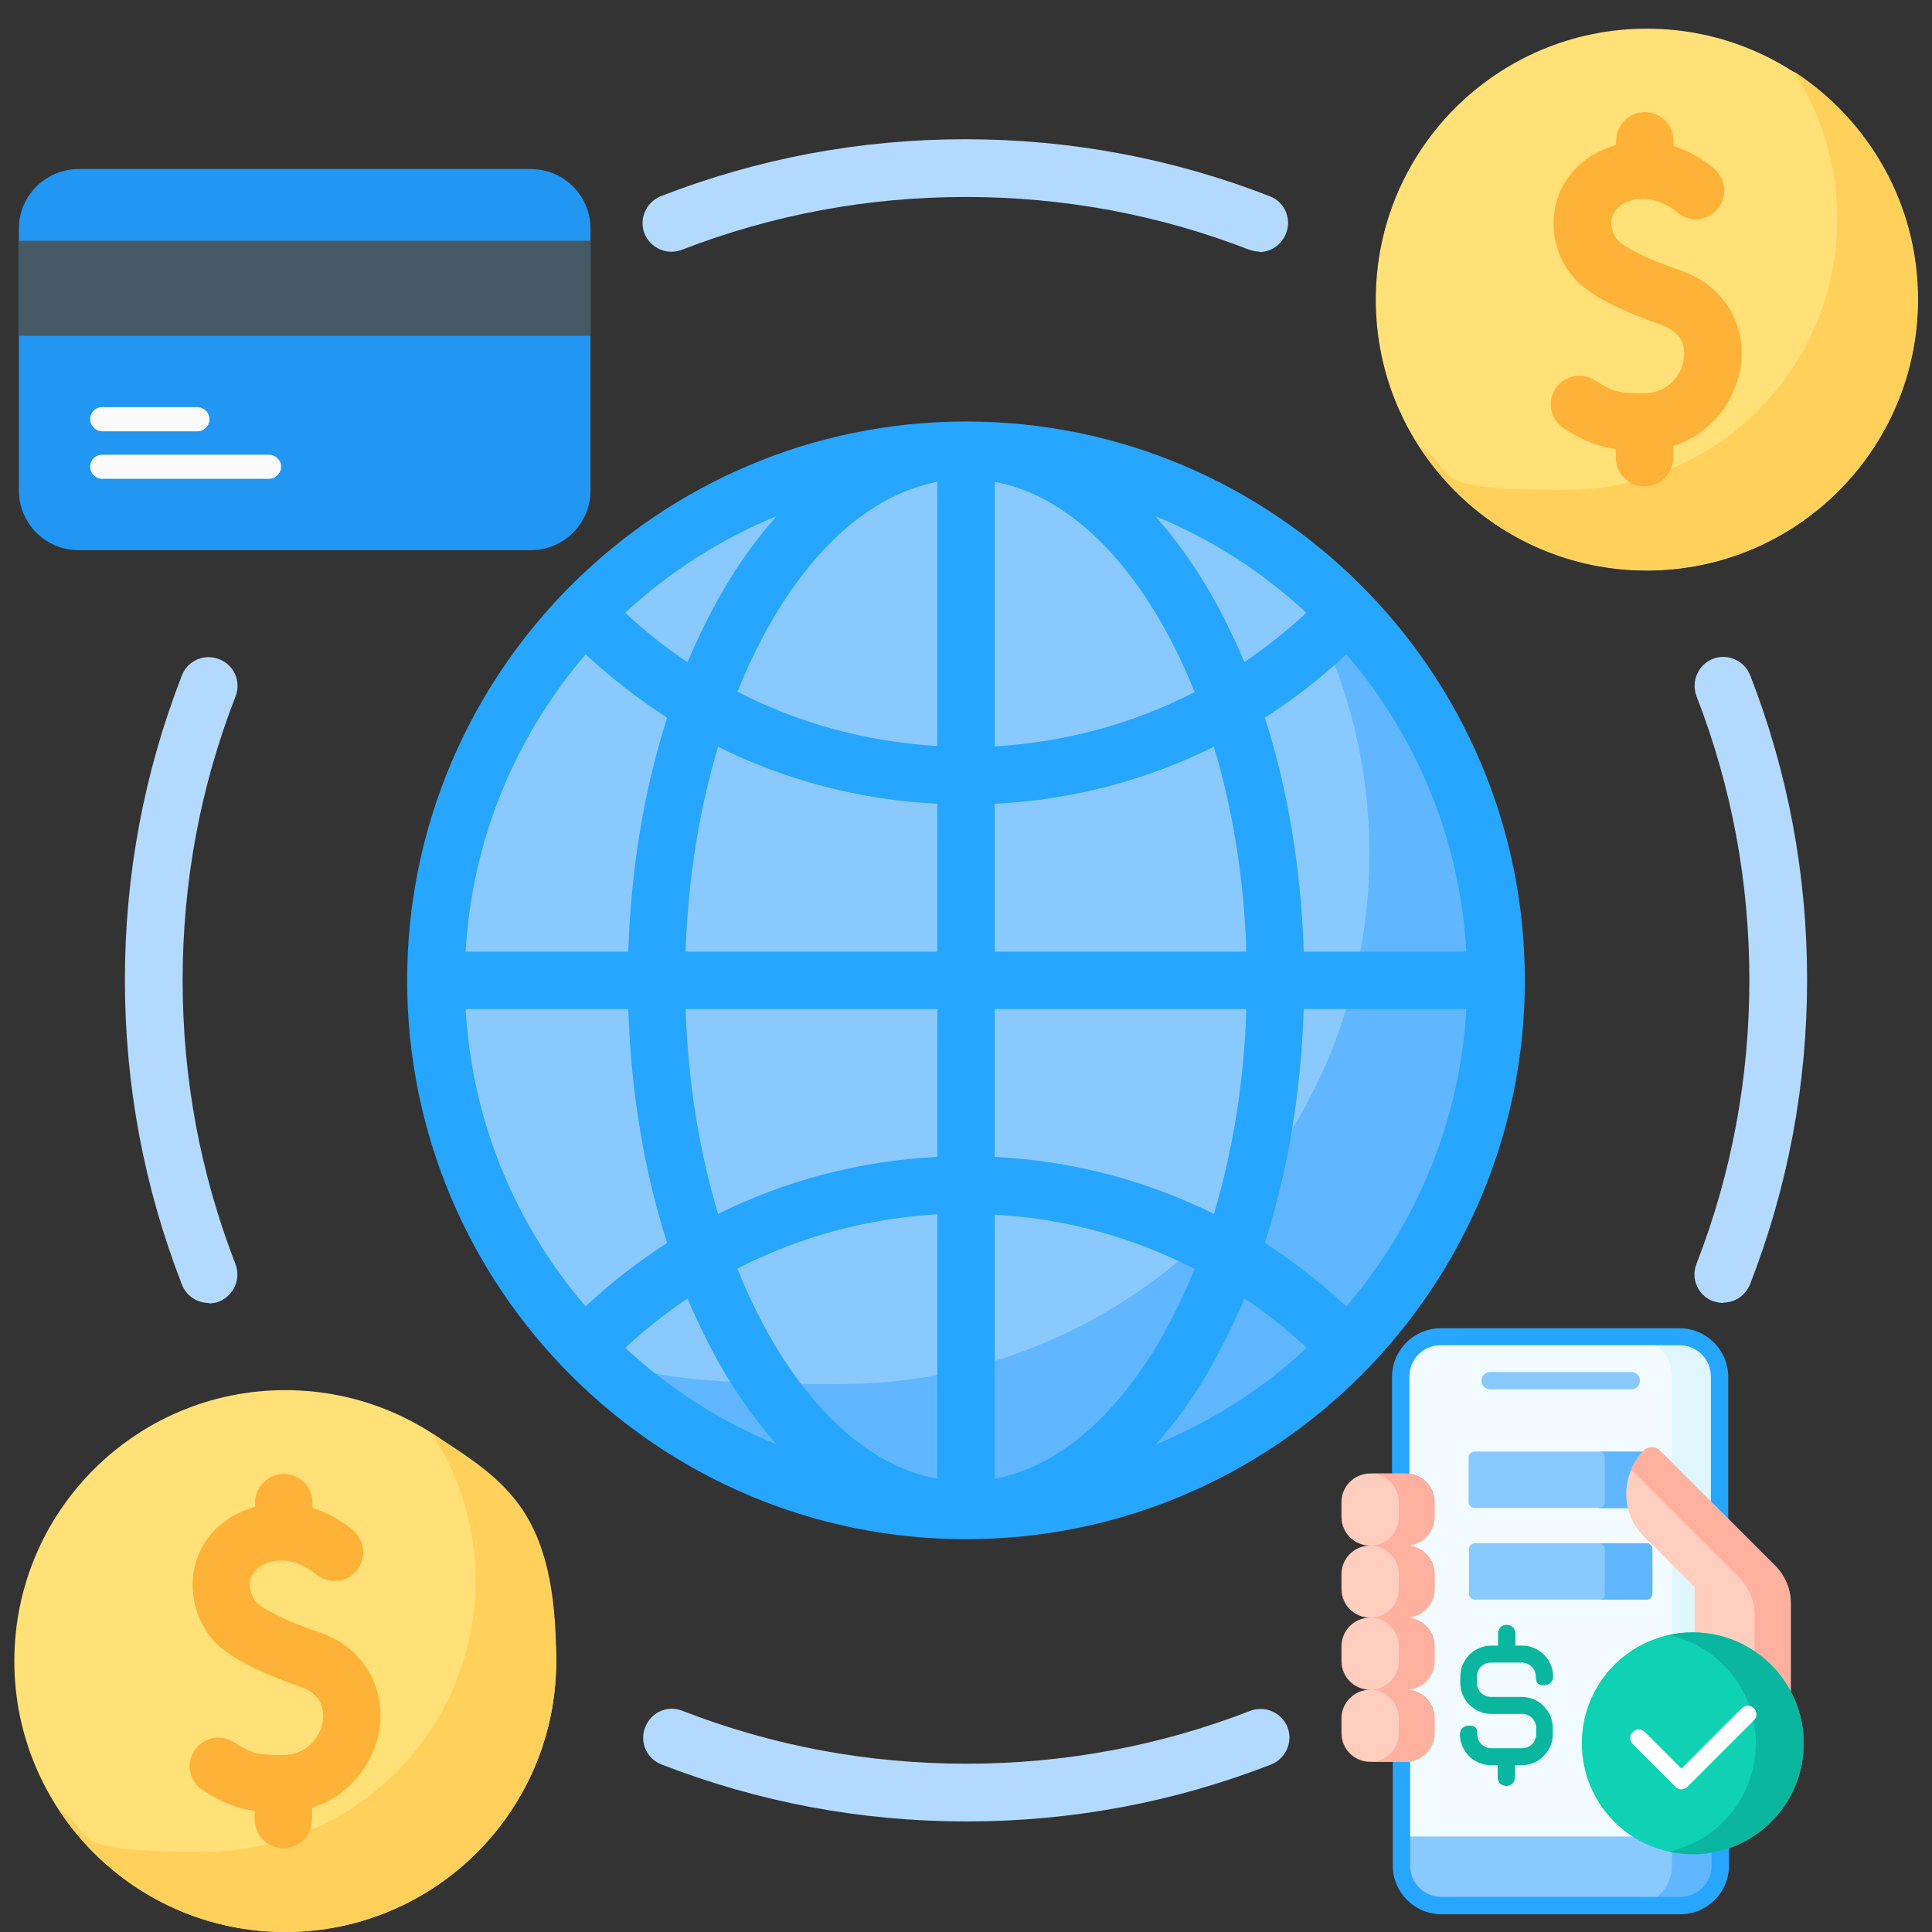 <?xml version="1.0" encoding="UTF-8"?>
<svg xmlns="http://www.w3.org/2000/svg" version="1.1" viewBox="0 0 512 512">
  <rect x="0" y="0" width="512" height="512" fill="#333333" stroke="none"/>
  <defs>
    <style>
      .cls-1 {
        fill: #8ac9fe;
      }

      .cls-2 {
        fill: #ffe177;
      }

      .cls-3 {
        fill: #0ed2b3;
      }

      .cls-4 {
        fill: #ffcebf;
      }

      .cls-5 {
        fill: #ffd15b;
      }

      .cls-6 {
        fill: #dff6fd;
      }

      .cls-7 {
        fill: #f2fbff;
      }

      .cls-8 {
        fill: #26a6fe;
      }

      .cls-9 {
        fill: #fff;
      }

      .cls-10 {
        fill: #fafafa;
      }

      .cls-11 {
        fill: #ffb09e;
      }

      .cls-12 {
        fill: #60b7ff;
      }

      .cls-13 {
        fill: #2196f3;
      }

      .cls-14 {
        fill: #455a64;
      }

      .cls-15 {
        fill: #b3dafe;
      }

      .cls-16 {
        fill: #0ab69f;
      }

      .cls-17 {
        fill: #feb237;
      }
    </style>
  </defs>
  <!-- Generator: Adobe Illustrator 28.6.0, SVG Export Plug-In . SVG Version: 1.2.0 Build 709)  -->
  <g>
    <g id="Capa_1">
      <circle class="cls-1" cx="256" cy="259.8" r="140.4"/>
      <path class="cls-12" d="M337.1,145.2c16.3,22.9,25.8,50.9,25.8,81.1,0,77.4-63,140.5-140.4,140.5s-58.2-9.6-81.1-25.8c25.5,35.9,67.3,59.4,114.6,59.4,77.4,0,140.5-63,140.5-140.5s-23.5-89.1-59.4-114.6Z"/>
      <circle class="cls-2" cx="436.4" cy="79.4" r="71.8"/>
      <path class="cls-5" d="M475.4,19.1c7.3,11.2,11.5,24.6,11.5,38.9,0,39.6-32.1,71.8-71.8,71.8s-27.7-4.2-38.9-11.5c12.8,19.8,35,32.8,60.3,32.8,39.6,0,71.8-32.1,71.8-71.8,0-25.3-13.1-47.5-32.8-60.3h0Z"/>
      <circle class="cls-2" cx="75.6" cy="440.2" r="71.8"/>
      <path class="cls-5" d="M114.5,380c7.3,11.2,11.5,24.6,11.5,38.9,0,39.6-32.1,71.8-71.8,71.8s-27.7-4.2-38.9-11.5c12.8,19.8,35,32.8,60.3,32.8,39.6,0,71.8-32.1,71.8-71.8s-13.1-47.5-32.8-60.3Z"/>
      <g>
        <path class="cls-15" d="M55.3,345.3c-3,0-5.9-1.8-7.1-4.9-10-25.7-15.1-52.8-15.1-80.7s5.1-55,15.1-80.7c1.5-3.9,5.9-5.9,9.9-4.3,3.9,1.5,5.9,5.9,4.3,9.9-9.3,23.9-14,49.2-14,75.2s4.7,51.2,14,75.2c1.5,3.9-.4,8.3-4.3,9.9-.9.4-1.8.5-2.8.5h0Z"/>
        <path class="cls-15" d="M333.9,66.7c-.9,0-1.8-.2-2.8-.5-23.9-9.3-49.2-14-75.2-14s-51.2,4.7-75.2,14c-3.9,1.5-8.3-.4-9.9-4.3-1.5-3.9.4-8.3,4.3-9.9,25.7-10,52.8-15.1,80.7-15.1s55,5.1,80.7,15.1c3.9,1.5,5.9,5.9,4.3,9.9-1.2,3-4,4.9-7.1,4.9Z"/>
        <path class="cls-15" d="M456.7,345.3c-.9,0-1.8-.2-2.8-.5-3.9-1.5-5.9-5.9-4.3-9.9,9.3-23.9,14-49.2,14-75.2s-4.7-51.2-14-75.2c-1.5-3.9.4-8.3,4.3-9.9,3.9-1.5,8.3.4,9.9,4.3,10,25.7,15.1,52.8,15.1,80.7s-5.1,55-15.1,80.7c-1.2,3-4,4.9-7.1,4.9h0Z"/>
        <path class="cls-15" d="M256,482.7c-27.8,0-55-5.1-80.7-15.1-3.9-1.5-5.9-5.9-4.3-9.9s5.9-5.9,9.9-4.3c23.9,9.3,49.2,14,75.2,14s51.2-4.7,75.2-14c3.9-1.5,8.3.4,9.9,4.3,1.5,3.9-.4,8.3-4.3,9.9-25.7,10-52.8,15.1-80.7,15.1h0Z"/>
        <path class="cls-8" d="M256,111.7c-81.6,0-148.1,66.4-148.1,148.1s66.4,148.1,148.1,148.1,148.1-66.4,148.1-148.1-66.4-148.1-148.1-148.1ZM356.8,346.2c-6.8-6.3-14-11.9-21.6-16.8,6.1-19,9.6-40.1,10.3-62h43.1c-1.7,30-13.4,57.3-31.8,78.8ZM123.4,267.4h43.1c.7,21.9,4.2,43,10.3,62-7.6,4.9-14.9,10.5-21.6,16.8-18.4-21.4-30.1-48.8-31.8-78.8ZM155.2,173.4c6.8,6.3,14,11.9,21.6,16.8-6.1,19-9.6,40.1-10.3,62h-43.1c1.7-30,13.4-57.3,31.8-78.8h0ZM263.6,306.6v-39.2h66.7c-.6,19.2-3.6,37.6-8.6,54.3-17.9-8.9-37.6-14.1-58.1-15.1ZM316.6,336.2c-2.7,6.7-5.8,13.1-9.2,19-12.2,20.9-27.5,33.6-43.8,36.7v-70c18.7,1,36.7,6,53,14.4h0ZM263.6,252.2v-39.2c20.5-1,40.1-6.2,58.1-15.1,5,16.7,8,35.1,8.6,54.3h-66.7ZM263.6,197.7v-70c16.3,3,31.6,15.8,43.8,36.7,3.4,5.9,6.5,12.3,9.2,19-16.3,8.4-34.3,13.3-53,14.4ZM329.8,175.5c-2.8-6.6-5.9-12.9-9.3-18.8-4.4-7.5-9.2-14.1-14.3-19.9,14.9,6.1,28.4,14.8,40,25.6-5.2,4.8-10.7,9.2-16.5,13.1h0ZM190.3,321.7c-5-16.7-8-35.1-8.6-54.3h66.7v39.2c-20.5,1-40.1,6.2-58.1,15.1ZM248.4,321.9v70c-16.3-3-31.6-15.8-43.8-36.7-3.4-5.9-6.5-12.3-9.2-19,16.3-8.4,34.3-13.3,53-14.4h0ZM181.7,252.2c.6-19.2,3.6-37.6,8.6-54.3,17.9,8.9,37.6,14.1,58.1,15.1v39.2h-66.7ZM195.4,183.4c2.7-6.7,5.8-13.1,9.2-19,12.2-20.9,27.5-33.6,43.8-36.7v70c-18.7-1.1-36.7-6-53-14.4ZM191.5,156.7c-3.4,5.9-6.5,12.2-9.3,18.8-5.8-3.9-11.3-8.2-16.5-13.1,11.6-10.8,25.2-19.5,40.1-25.6-5.1,5.7-9.9,12.3-14.3,19.9h0ZM182.2,344.1c2.8,6.6,5.9,12.9,9.3,18.8,4.4,7.5,9.2,14.1,14.3,19.9-14.9-6.1-28.4-14.8-40.1-25.6,5.2-4.8,10.7-9.2,16.5-13.1ZM320.5,362.9c3.4-5.9,6.5-12.2,9.3-18.8,5.8,3.9,11.3,8.2,16.5,13.1-11.6,10.8-25.2,19.5-40,25.6,5.1-5.7,9.9-12.3,14.3-19.9h0ZM345.5,252.2c-.7-21.9-4.2-43-10.3-62,7.6-4.9,14.9-10.5,21.6-16.8,18.4,21.4,30.1,48.8,31.8,78.8h-43.1Z"/>
        <g>
          <path class="cls-17" d="M445.7,71.8c-6-2.1-12.7-4.7-16.4-7.6-1.6-1.3-2.6-3.9-2.2-6.1.4-2.2,1.9-3.8,4.6-4.8,6.5-2.3,12.2,2.5,12.5,2.8,3.1,2.8,7.9,2.6,10.7-.4,2.9-3.1,2.7-7.9-.4-10.8-2.3-2.1-6.2-4.7-11-6.2v-1.4c0-4.2-3.4-7.6-7.6-7.6s-7.6,3.4-7.6,7.6v1.1c-.6.2-1.2.4-1.8.6-8,2.9-13.2,8.9-14.5,16.7-1.3,7.7,1.8,15.8,7.8,20.5,5.4,4.2,13.1,7.3,20.7,10,6,2.1,6.1,6.7,5.7,9.2-.7,4.2-4.3,8.8-10.4,8.8-6.4,0-8.2-.2-13.1-3.4-3.5-2.3-8.2-1.3-10.5,2.2-2.3,3.5-1.3,8.2,2.2,10.5,5.3,3.4,9.2,4.9,13.8,5.5v2.3c0,4.2,3.4,7.6,7.6,7.6s7.6-3.4,7.6-7.6v-3.1c10-3.1,16.3-11.8,17.8-20.4,2-11.6-4.3-22.1-15.7-26.1h0Z"/>
          <path class="cls-17" d="M84.9,432.7c-6-2.1-12.7-4.7-16.4-7.6-1.6-1.3-2.6-3.9-2.2-6.1.4-2.2,1.9-3.8,4.6-4.8,6.5-2.4,12.2,2.5,12.6,2.8,3.1,2.8,7.9,2.6,10.7-.4,2.9-3.1,2.7-7.9-.4-10.8-2.3-2.1-6.2-4.7-11-6.2v-1.4c0-4.2-3.4-7.6-7.6-7.6s-7.6,3.4-7.6,7.6v1.1c-.6.2-1.2.4-1.8.6-8,2.9-13.2,8.9-14.5,16.7-1.2,7.7,1.8,15.8,7.8,20.5,5.4,4.2,13.1,7.3,20.7,10,6,2.1,6.1,6.7,5.7,9.2-.7,4.2-4.3,8.8-10.4,8.8-6.4,0-8.2-.2-13.1-3.4-3.5-2.3-8.2-1.3-10.5,2.2-2.3,3.5-1.3,8.2,2.2,10.5,5.3,3.4,9.2,4.9,13.8,5.5v2.3c0,4.2,3.4,7.6,7.6,7.6s7.6-3.4,7.6-7.6v-3.1c9.9-3.1,16.3-11.8,17.8-20.4,1.9-11.6-4.3-22.1-15.7-26.1h0Z"/>
        </g>
      </g>
      <g>
        <path class="cls-13" d="M20.8,44.8h119.9c8.7,0,15.8,7.1,15.8,15.8v69.4c0,8.7-7.1,15.8-15.8,15.8H20.8c-8.7,0-15.8-7.1-15.8-15.8V60.6c0-8.7,7.1-15.8,15.8-15.8Z"/>
        <rect class="cls-14" x="5" y="63.8" width="151.5" height="25.2"/>
        <g>
          <path class="cls-10" d="M52.3,114.3h-25.2c-1.7,0-3.2-1.4-3.2-3.2s1.4-3.2,3.2-3.2h25.2c1.7,0,3.2,1.4,3.2,3.2s-1.4,3.2-3.2,3.2Z"/>
          <path class="cls-10" d="M71.3,126.9H27.1c-1.7,0-3.2-1.4-3.2-3.2s1.4-3.2,3.2-3.2h44.2c1.7,0,3.2,1.4,3.2,3.2,0,1.7-1.4,3.2-3.2,3.2Z"/>
        </g>
      </g>
      <g>
        <path class="cls-7" d="M419.6,462c0-16,13-29.1,29.1-29.1s.2,0,.4,0h.4s0-12.5,0-12.5l-13.6-13.6c-3-3-4.6-6.9-4.6-11.2s1.6-8.2,4.6-11.2c.5-.5,1.2-.8,1.9-.8s1.4.3,1.9.8l16.2,16.2v-36c0-5.9-4.8-10.6-10.6-10.6h-63.3c-5.9,0-10.6,4.8-10.6,10.6v26h1.4c4,0,7.3,3.3,7.3,7.3v3.9c0,4-3.3,7.3-7.3,7.3v.6c4,0,7.3,3.3,7.3,7.3v3.9c0,4-3.3,7.3-7.3,7.3v.6c4,0,7.3,3.3,7.3,7.3v3.9c0,4-3.3,7.3-7.3,7.3v.6c4,0,7.3,3.3,7.3,7.3v3.9c0,4-3.3,7.3-7.3,7.3h-1.4v20.4h62.5c-8.5-5.1-14.2-14.4-14.2-25Z"/>
        <g>
          <path class="cls-6" d="M443.1,364.8v22.8l12.7,12.7v-35.5c0-5.9-4.8-10.6-10.6-10.6h-12.7c5.9,0,10.6,4.8,10.6,10.6Z"/>
          <path class="cls-6" d="M449.1,433v-12.4l-6-6v18.9c1.8-.3,3.7-.5,5.5-.5s.4,0,.5,0c0,0,0,0,0,0h0Z"/>
        </g>
        <path class="cls-1" d="M448.6,491.1c-5.6,0-10.9-1.6-15.4-4.4h-62v7.7c0,5.9,4.8,10.6,10.6,10.6h63.3c5.9,0,10.6-4.8,10.6-10.6v-4.2c-2.3.6-4.7.9-7.2.9Z"/>
        <path class="cls-12" d="M448.6,491.1c-1.9,0-3.8-.2-5.5-.5v3.8c0,5.9-4.8,10.6-10.6,10.6h12.7c5.9,0,10.6-4.8,10.6-10.6v-4.2c-2.3.6-4.7.9-7.2.9h0Z"/>
        <g>
          <path class="cls-8" d="M372.6,390.8c.3,0,.6,0,.9,0v-26c0-4.6,3.7-8.3,8.3-8.3h63.3c4.6,0,8.3,3.7,8.3,8.3v33.7l4.6,4.6v-38.2c0-7.1-5.8-12.9-12.9-12.9h-63.3c-7.1,0-12.9,5.8-12.9,12.9v26h3.7Z"/>
          <path class="cls-8" d="M453.6,490.7v3.7c0,4.6-3.7,8.3-8.3,8.3h-63.3c-4.6,0-8.3-3.7-8.3-8.3v-27.9c-.3,0-.6,0-.9,0h-3.7v27.9c0,7.1,5.8,12.9,12.9,12.9h63.3c7.1,0,12.9-5.8,12.9-12.9v-4.9c-1.5.5-3,.9-4.6,1.2Z"/>
        </g>
        <path class="cls-4" d="M380.2,402v-3.9c0-4.2-3.4-7.6-7.6-7.6h-9.5c-4.2,0-7.6,3.4-7.6,7.6v3.9c0,4.2,3.4,7.6,7.6,7.6-4.2,0-7.6,3.4-7.6,7.6v3.9c0,4.2,3.4,7.6,7.6,7.6-4.2,0-7.6,3.4-7.6,7.6v3.9c0,4.2,3.4,7.6,7.6,7.6-4.2,0-7.6,3.4-7.6,7.6v3.9c0,4.2,3.4,7.6,7.6,7.6h9.5c4.2,0,7.6-3.4,7.6-7.6v-3.9c0-4.2-3.4-7.6-7.6-7.6,4.2,0,7.6-3.4,7.6-7.6v-3.9c0-4.2-3.4-7.6-7.6-7.6,4.2,0,7.6-3.4,7.6-7.6v-3.9c0-4.2-3.4-7.6-7.6-7.6,4.2,0,7.6-3.4,7.6-7.6Z"/>
        <g>
          <path class="cls-11" d="M372.6,390.5h-9.5c4.2,0,7.6,3.4,7.6,7.6v3.9c0,4.2-3.4,7.6-7.6,7.6h9.5c4.2,0,7.6-3.4,7.6-7.6v-3.9c0-4.2-3.4-7.6-7.6-7.6Z"/>
          <path class="cls-11" d="M372.6,409.6h-9.5c4.2,0,7.6,3.4,7.6,7.6v3.9c0,4.2-3.4,7.6-7.6,7.6h9.5c4.2,0,7.6-3.4,7.6-7.6v-3.9c0-4.2-3.4-7.6-7.6-7.6Z"/>
          <path class="cls-11" d="M372.6,428.7h-9.5c4.2,0,7.6,3.4,7.6,7.6v3.9c0,4.2-3.4,7.6-7.6,7.6h9.5c4.2,0,7.6-3.4,7.6-7.6v-3.9c0-4.2-3.4-7.6-7.6-7.6h0Z"/>
          <path class="cls-11" d="M372.6,447.8h-9.5c4.2,0,7.6,3.4,7.6,7.6v3.9c0,4.2-3.4,7.6-7.6,7.6h9.5c4.2,0,7.6-3.4,7.6-7.6v-3.9c0-4.2-3.4-7.6-7.6-7.6Z"/>
        </g>
        <path class="cls-1" d="M432.3,368.2h-37.4c-1.3,0-2.3-1-2.3-2.3s1-2.3,2.3-2.3h37.4c1.3,0,2.3,1,2.3,2.3s-1,2.3-2.3,2.3Z"/>
        <path class="cls-1" d="M431.2,395.8c0-4.2,1.6-8.1,4.5-11.1h-45c-.8,0-1.5.7-1.5,1.5v11.9c0,.8.7,1.5,1.5,1.5h41c-.3-1.3-.5-2.6-.5-3.9h0Z"/>
        <path class="cls-12" d="M423.8,399.7h8c-.3-1.3-.5-2.6-.5-3.9,0-4.2,1.6-8.1,4.5-11.1h-12c.8,0,1.5.7,1.5,1.5v11.9c0,.8-.7,1.5-1.5,1.5Z"/>
        <path class="cls-1" d="M436.4,423.9h-45.6c-.8,0-1.5-.7-1.5-1.5v-11.9c0-.8.7-1.5,1.5-1.5h45.6c.8,0,1.5.7,1.5,1.5v11.9c0,.8-.7,1.5-1.5,1.5Z"/>
        <path class="cls-12" d="M436.4,409h-12.6c.8,0,1.5.7,1.5,1.5v11.9c0,.8-.7,1.5-1.5,1.5h12.6c.8,0,1.5-.7,1.5-1.5v-11.9c0-.8-.7-1.5-1.5-1.5Z"/>
        <path class="cls-4" d="M449.1,420.6v12.4c11.1.2,20.7,6.6,25.5,15.9v-24c0-3.7-1.5-7.3-4.1-9.9l-30.5-30.5c-1.2-1.2-3.1-1.2-4.3,0-6.3,6.3-6.3,16.5,0,22.7l13.5,13.5Z"/>
        <path class="cls-11" d="M465,428v10c4,2.7,7.3,6.5,9.5,10.8v-24c0-3.7-1.5-7.3-4.1-9.9l-30.5-30.5c-1.2-1.2-3.1-1.2-4.3,0s-2.6,3.2-3.4,5l28.7,28.7c2.6,2.6,4.1,6.2,4.1,9.9h0Z"/>
        <g>
          <circle class="cls-3" cx="448.6" cy="462" r="29.4"/>
          <path class="cls-16" d="M448.6,432.6c-2.2,0-4.3.2-6.3.7,13.2,2.9,23,14.6,23,28.7s-9.9,25.8-23,28.7c2,.4,4.2.7,6.3.7,16.2,0,29.4-13.2,29.4-29.4s-13.2-29.4-29.4-29.4h0Z"/>
          <path class="cls-9" d="M445.6,474.2c-.6,0-1.2-.2-1.6-.7l-11.3-11.3c-.9-.9-.9-2.3,0-3.2.9-.9,2.3-.9,3.2,0l9.7,9.7,16-16c.9-.9,2.3-.9,3.2,0s.9,2.3,0,3.2l-17.6,17.6c-.4.4-1,.7-1.6.7h0Z"/>
        </g>
        <path class="cls-16" d="M403.3,449.7h-8.2c-2,0-3.7-1.6-3.7-3.7v-1.7c0-2,1.6-3.7,3.7-3.7h8.2c2,0,3.7,1.6,3.7,3.7s1,2.3,2.3,2.3,2.3-1,2.3-2.3c0-4.5-3.7-8.2-8.2-8.2h-1.8v-3.2c0-1.3-1-2.3-2.3-2.3s-2.3,1-2.3,2.3v3.2h-1.8c-4.5,0-8.2,3.7-8.2,8.2v1.7c0,4.5,3.7,8.2,8.2,8.2h8.2c2,0,3.7,1.6,3.7,3.7v1.7c0,2-1.6,3.7-3.7,3.7h-8.2c-2,0-3.7-1.6-3.7-3.7s-1-2.3-2.3-2.3-2.3,1-2.3,2.3c0,4.5,3.7,8.2,8.2,8.2h1.8v3.2c0,1.3,1,2.3,2.3,2.3s2.3-1,2.3-2.3v-3.2h1.8c4.5,0,8.2-3.7,8.2-8.2v-1.7c0-4.5-3.7-8.2-8.2-8.2h0Z"/>
      </g>
    </g>
  </g>
</svg>